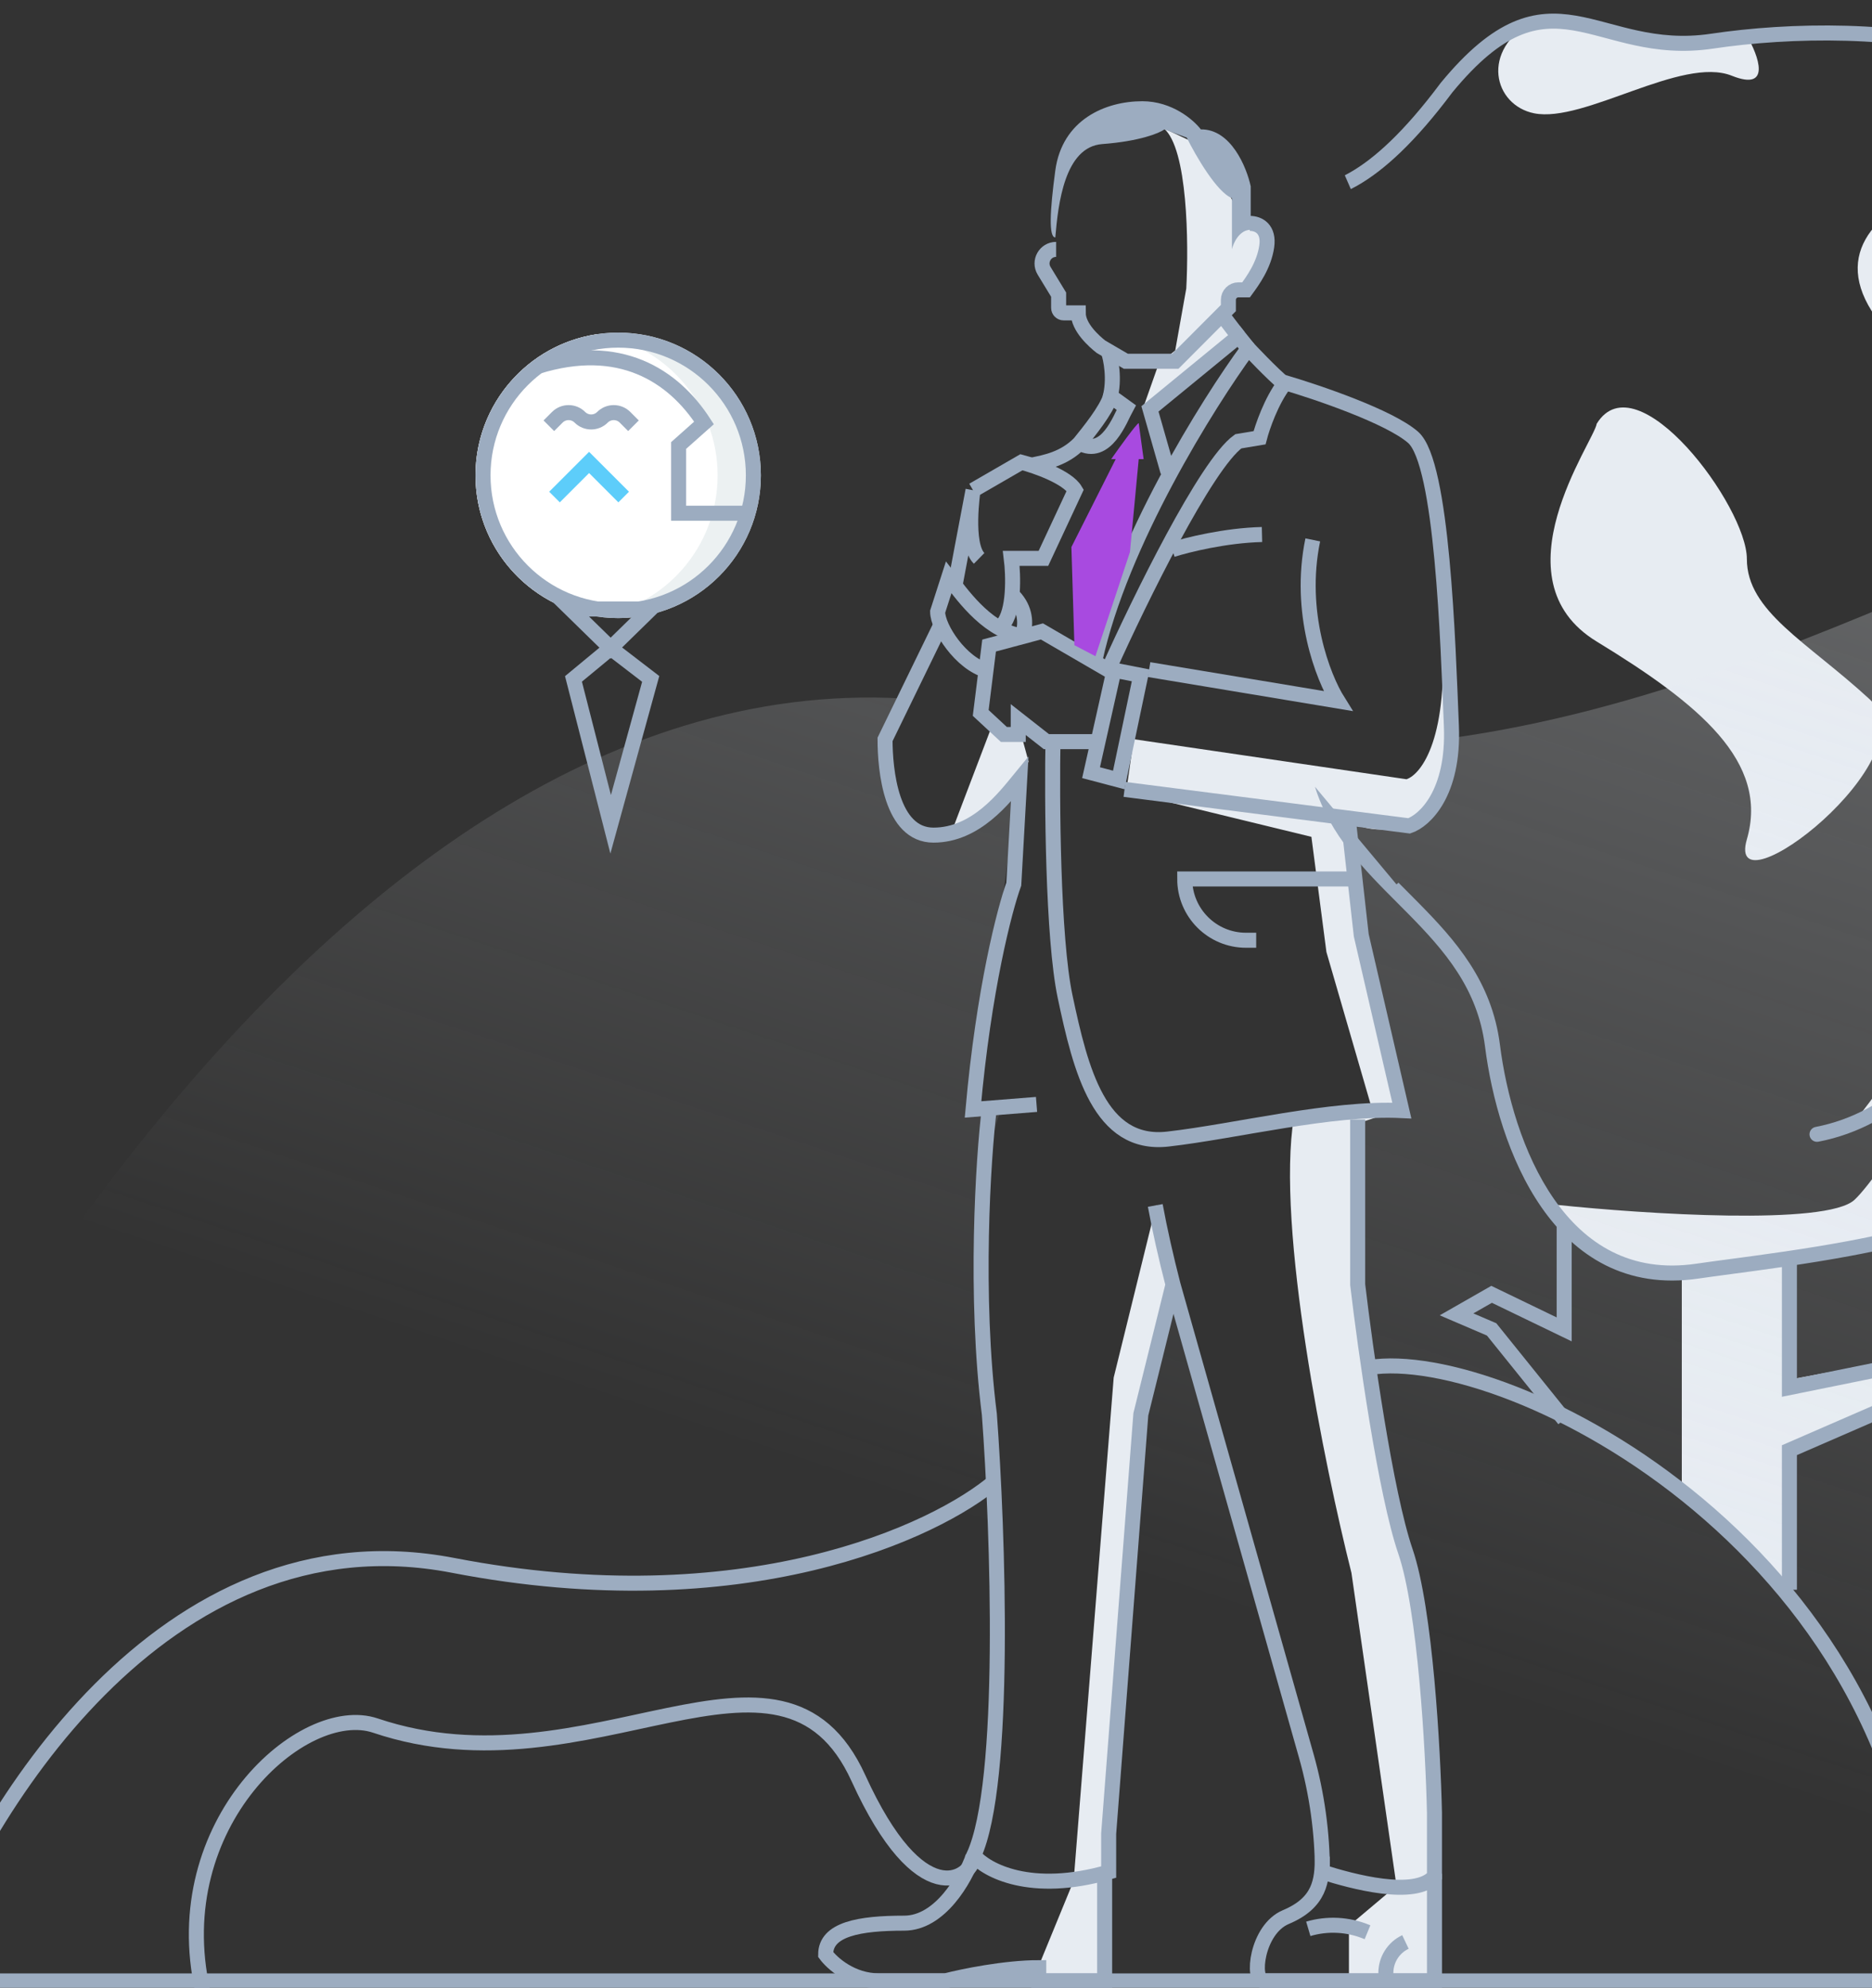 <svg width="374" height="397" viewBox="0 0 374 397" fill="none" xmlns="http://www.w3.org/2000/svg">
<rect x="0" y="0" width="374" height="397" fill="#333333" stroke="none"/>
<g clip-path="url(#clip0)">
<path d="M387 75.129C346.2 44.729 393.667 31.462 422.5 28.629L430.001 39.129L430.501 62.129L435.501 84.629C439.001 91.962 446.201 109.529 447.001 121.129C447.762 132.166 433.797 149.51 425.692 157.914L429 155.129C430 159.796 431.7 170.129 430.5 174.129C429 179.129 415.5 194.129 414.5 204.629C413.7 213.029 404.834 229.462 400.5 236.629C395.167 239.462 383.4 245.429 379 246.629C374.6 247.829 362.5 250.796 357 252.129V275.629L392 269.129L410.5 255.629H422L410.5 261.629L393.5 274.129L357 290.629V318.5L336 297V254.129C330.167 254.796 317 253.029 311 240.629C328.5 242.462 364.9 244.829 370.5 239.629C376.1 234.429 395.5 203.796 404.5 189.129L411.876 176.344L408.001 181.629C401 191.796 386.6 212.729 385.001 215.129C383.401 217.529 374.001 222.796 369.501 225.129C378.834 214.296 397.401 186.229 397.001 160.629C396.501 128.629 438 113.129 387 75.129Z" fill="#E7ECF2"/>
<path d="M306.501 22.629C298.501 21.029 295.5 10.129 306.501 4L334.5 9.129L349 7.129C351.334 11.129 354 18.329 346 15.129C336 11.129 316.501 24.629 306.501 22.629Z" fill="#E7ECF2"/>
<path d="M319 128.129C298.5 115.629 318.5 88.129 319 84.629C327 71.629 349 101.129 349 111.629C349 122.129 361 128.129 373.5 139.629C386 151.129 344.5 183.129 349 167.629C353.5 152.129 339.5 140.629 319 128.129Z" fill="#E7ECF2"/>
<path fill-rule="evenodd" clip-rule="evenodd" d="M203.5 155.129L200.5 178.129L194 220.629H200.5C198.167 224.962 194.2 241.029 197 270.629C200.5 307.629 203 349.129 194 373.129L188 381.629L179 384.129H169.5L165 390.129L168.682 394.629H-63C-30.517 303.443 61.383 133.005 180.278 139.488C179.063 142.318 177.91 145.006 177 147.129L179.5 162.629L188 168.129L203.5 155.129ZM289.509 147.466C289.787 159.615 283.638 164.303 280.5 165.129L270 163.629C268.8 178.429 276.5 207.796 280.5 220.629L271.5 222.129V260.129C272.833 272.129 276.6 298.829 281 309.629C285.4 320.429 286.5 350.462 286.5 364.129V394.629H683.893L683.5 389.129L679 364.629L685 362.129L675.5 306.629L678.5 302.129L697 326.629L716 337.629L709 319.629L675.5 279.629L680.5 278.629V270.629H707.5L716 259.129L717 241.629L707.5 227.129L699.5 221.629C699.333 222.462 698.6 221.429 697 210.629C695.4 199.829 687.667 182.796 684 175.629L675.5 168.629C680.333 170.629 691.1 173.429 695.5 168.629C699.9 163.829 698.333 155.296 697 151.629H667.5L710 92.629L746 72.629C747.218 71.121 748.589 69.421 750.057 67.595C723.751 56.847 694.697 50.696 662.707 50.63C540.562 50.381 465.9 82.663 401.719 110.414C363.207 127.066 328.469 142.086 289.509 147.466ZM252.019 394.629C252.312 386.999 255.972 384.448 259.332 382.108C262.282 380.052 265 378.159 265 373.129C265 364.329 259 344.462 256 335.629L235 256.629L228 282.629L222.5 370.129L220.098 394.629H252.019ZM961.062 394.629L919.651 252.645C942.889 304.228 956.788 355.963 963 394.629H961.062Z" fill="url(#paint0_linear)"/>
<path d="M269.5 384.629V395.129H286V382.129C286.333 362.796 285.9 321.329 281.5 310.129C277.1 298.929 273.333 270.796 272 258.129V224.129L281 221.129L272 186.129L269 163.129C269.833 164.462 273.4 166.729 281 165.129C288.6 163.529 290.5 151.462 290.5 145.629L288 125.629C289.6 147.229 284 154.629 281 155.629L226.5 147.629L225 158.129L262 167.129L265 190.129L274 221.129L258.5 223.129C254.9 245.129 264.667 292.962 270 314.129L279 376.629L269.5 384.629Z" fill="#E7ECF2"/>
<path d="M220.5 395.129H206.5L214.5 375.629L222.5 275.129L231 240.629L235 256.629L228 281.629L220.5 373.129V395.129Z" fill="#E7ECF2"/>
<path d="M198.5 144.129L190.5 165.129C198.1 162.329 203.667 155.296 205.5 152.129L204 146.629H200L198.5 144.129Z" fill="#E7ECF2"/>
<path d="M228.5 81.129L231.5 72.629L234.792 69.996L237 57.629C237.5 48.629 237.3 29.629 232.5 25.629L241 29.629L248 43.629L253 46.129L252 54.629L246.5 58.629L245.5 62.629L244.407 63.523L246.5 68.129L228.5 81.129Z" fill="#E7ECF2"/>
<path d="M234.199 109.777C237.113 108.843 244.779 106.93 252.129 106.751" stroke="#9CACC0" stroke-width="3"/>
<path d="M221.454 70.288C221.901 71.52 222.802 75.779 221.716 79.601" stroke="#9CACC0" stroke-width="3"/>
<path d="M244.496 63.343L247.419 67.163" stroke="#9CACC0" stroke-width="3"/>
<path d="M206.102 92.886C208.901 92.333 212.642 91.625 215.696 88.495M215.696 88.495C217.522 86.216 220.969 82.024 221.883 79.135L225.01 81.395C223.843 83.525 221 91.5 215.696 88.495Z" stroke="#9CACC0" stroke-width="3"/>
<path d="M197.66 221.343C196.416 231.154 194.675 258.916 197.66 282.466C199.387 305.821 201.184 356.139 194.551 370.566C197.037 373.538 205.908 378.361 221.497 373.883V366.213L227.923 282.466L234.349 256.555M234.349 256.555L260.983 350.698C263.117 358.241 264.199 366.043 264.199 373.883V373.883C270.073 375.749 282.773 379.208 286.587 374.731V362.067C286.311 349.491 284.763 321.438 280.783 309.829C276.803 298.221 272.767 269.476 271.247 256.555V223.595M234.349 256.555C232.944 251.104 231.693 245.567 230.808 240.75" stroke="#9CACC0" stroke-width="3"/>
<path d="M270.879 175.547H236.691V175.547C236.691 182.306 242.17 187.785 248.929 187.785H250.969" stroke="#9CACC0" stroke-width="3"/>
<path d="M210.376 147.28C210.146 159.643 210.308 187.301 212.792 199.031C215.897 213.693 219.691 229.046 233.319 227.493C246.947 225.941 265.922 221.111 280.067 221.801L271.959 186.783L269.372 163.668" stroke="#9CACC0" stroke-width="3"/>
<path d="M218.972 148.119H209.052L203.429 143.71V146.687H200.564L195.933 142.388L197.608 128.928L208.159 126.107L222.368 134.359" stroke="#9CACC0" stroke-width="3"/>
<path d="M217.977 154.314L222.572 133.837L227.901 134.882L223.513 155.777L217.977 154.314Z" stroke="#9CACC0" stroke-width="3"/>
<path d="M229.574 133.732L267.289 140.001C264.363 135.334 259.265 122.366 262.274 107.823M224.664 157.656L281.535 164.939C284.578 163.914 290.524 158.49 289.968 144.998C289.274 128.132 288.182 92.515 282.329 87.356C277.646 83.229 263.115 78.295 256.435 76.344" stroke="#9CACC0" stroke-width="3"/>
<path d="M249.697 44.617C251.544 44.617 253.568 45.796 253.076 49.212C252.531 52.998 250.266 56.087 248.949 57.889H247.415C246.311 57.889 245.415 58.784 245.415 59.889V61.527L234.812 72.155H224.937L219.949 69.245C218.633 68.205 215.418 65.398 215.418 62.487H212.5C211.948 62.487 211.5 62.04 211.5 61.487V58.849L208.598 54.079C207.459 52.206 208.807 49.807 211 49.807V49.807" stroke="#9CACC0" stroke-width="3"/>
<path d="M249.877 45.893C247.626 45.893 246.437 48.472 246.124 49.761V39.561C243.121 38.435 238.854 31.041 237.096 27.485L232.641 25.844C231.624 26.586 227.716 28.212 220.212 28.774C212.709 29.337 211.403 40.678 210.835 47.417C209.511 47.417 209.729 42.226 210.835 34.05C212.206 23.918 220.801 20.216 228.232 20.216C234.176 20.216 238.495 23.968 239.911 25.844C245.914 25.75 249.056 33.386 249.877 37.216V45.893Z" fill="#9CACC0"/>
<path d="M218.77 131.777C223.869 108.428 241.299 80.58 249.376 69.575C249.376 69.575 254.193 74.723 256.601 76.66C253.994 80.061 252.209 85.256 251.642 87.428L247.391 88.137C240.931 92.784 227.602 120.017 221.746 133.052" stroke="#9CACC0" stroke-width="3"/>
<path d="M194.398 97.906C194.398 97.906 192.769 108.727 195.617 111.519M194.398 97.906L204.062 92.32C206.994 93.088 213.249 95.281 214.813 97.906L208.46 111.519H202.038C202.456 114.847 202.694 122.158 200.292 124.783M194.398 97.906C193.57 102.164 190.855 116.631 190.855 116.631" stroke="#9CACC0" stroke-width="3"/>
<path d="M187.863 124.999L176.82 147.675C176.82 153.748 178.015 166.789 186.496 166.789C194.978 166.789 200.656 159.316 203.723 155.58L202.543 176.582C200.72 181.584 196.538 197.586 194.397 221.577L207.086 220.571" stroke="#9CACC0" stroke-width="3"/>
<path d="M233.345 94.259L229.745 81.661L247.445 67.162L249.445 69.662" stroke="#9CACC0" stroke-width="3"/>
<path d="M221.999 91.699C223.632 89.366 227.02 84.66 227.5 84.5L228.481 91.699H227.5L225.75 110.258L218.85 131.056L214.651 128.856L214.051 109.258L222.9 91.699H221.999Z" fill="#A84AE0"/>
<path d="M194.4 370.812C192.814 375.238 187.843 384.089 180.646 384.089C171.65 384.089 164.957 385.295 164.957 390.342C166.237 392.098 170.159 395.609 175.601 395.609C181.042 395.609 186.718 395.609 188.876 395.609C192.277 394.731 200.77 392.976 207.528 392.976V395.609H220.694V374.214" stroke="#9CACC0" stroke-width="3"/>
<path d="M264.183 370.812C264.183 375.599 263.711 380.012 256.902 382.871C251.062 385.324 249.988 395.609 252.421 395.609C257.04 395.609 274.126 395.609 275.957 395.609C282.601 395.609 280.595 395.609 286.589 395.609V374.214M261.377 385.222V385.222C265.206 384.093 269.305 384.304 272.998 385.819L273.207 385.905" stroke="#9CACC0" stroke-width="3"/>
<path d="M276.875 395.307V394.024C276.875 391.381 278.398 388.975 280.786 387.844V387.844" stroke="#9CACC0" stroke-width="3"/>
<path d="M197.237 133.947C191.966 132.535 187.325 125.381 187.325 122.174L189.544 115.286C191.685 118.037 196.788 125.586 203.473 126.868C203.897 126.95 204.317 126.719 204.439 126.306C204.927 124.66 205.013 121.69 202.509 119.074" stroke="#9CACC0" stroke-width="3"/>
<path d="M-63 395.629L963 395.629" stroke="#9CACC0" stroke-width="3"/>
<circle cx="123.506" cy="94.937" r="28.506" fill="#ECF1F2"/>
<path fill-rule="evenodd" clip-rule="evenodd" d="M119.185 123.118C132.878 121.036 143.371 109.212 143.371 94.938C143.371 80.663 132.879 68.839 119.186 66.757C105.492 68.839 95 80.663 95 94.938C95 109.212 105.492 121.036 119.185 123.118Z" fill="white"/>
<circle cx="123.506" cy="94.937" r="27.006" stroke="#9CACC0" stroke-width="3"/>
<path d="M110.781 99.268L117.691 92.358L124.602 99.268" stroke="#5DCDFA" stroke-width="3"/>
<path d="M149.67 102.502H135.58V88.975L140.652 84.466C134.452 74.885 123.744 68.122 107.399 73.194" stroke="#9CACC0" stroke-width="3"/>
<path d="M109.652 85.03L111.343 83.339C112.588 82.094 114.607 82.094 115.852 83.339V83.339C117.097 84.585 119.116 84.585 120.361 83.339V83.339C121.606 82.094 123.625 82.094 124.87 83.339L126.56 85.03" stroke="#9CACC0" stroke-width="3"/>
<path d="M122 129.447L114 121.629H130L122 129.447ZM122 129.447L114.571 135.59L122 164.629L130 135.59L122 129.447Z" stroke="#9CACC0" stroke-width="3"/>
<path d="M-15.5 394.629C-4.333 362.629 32.5 301.429 90.5 312.629C148.5 323.829 187 305.963 199 295.629M273.5 273.129C301 268.629 384.5 310.129 384.5 394.629M40.5 397.629C33 364.129 60.577 339.766 75 344.629C118 359.129 156 321.129 171.5 355.129C183.9 382.329 193.833 375.129 194.5 371.129" stroke="#9CACC0" stroke-width="3"/>
<path fill-rule="evenodd" clip-rule="evenodd" d="M341.784 6.744C336.168 7.58 331.434 7.029 327.124 6.094C325.236 5.685 323.442 5.206 321.669 4.731L321.669 4.731L321.666 4.731C321.402 4.66 321.139 4.59 320.875 4.519C318.859 3.983 316.855 3.468 314.854 3.129C310.812 2.444 306.723 2.466 302.253 4.407C297.828 6.33 293.173 10.073 287.842 16.546C287.827 16.565 287.812 16.583 287.798 16.602C280.488 26.39 274.542 31.706 269.679 34.468C269.339 34.661 269.004 34.842 268.674 35.011L269.876 37.765C270.298 37.552 270.726 37.323 271.16 37.077C276.517 34.034 282.75 28.37 290.18 18.426C295.339 12.167 299.629 8.819 303.449 7.159C307.231 5.516 310.694 5.467 314.353 6.087C316.203 6.4 318.087 6.882 320.104 7.419C320.363 7.487 320.624 7.557 320.888 7.628C322.657 8.101 324.525 8.601 326.488 9.026C331.028 10.011 336.144 10.617 342.226 9.711C357.667 7.411 379.478 6.951 397.351 12.366C406.277 15.07 414.12 19.209 419.72 25.216C425.29 31.19 428.725 39.099 428.725 49.546C428.725 70.271 431.837 84.431 441.959 103.027C447.397 113.019 446.817 122.744 443.034 131.87C439.226 141.059 432.18 149.602 424.767 157.015C419.589 162.193 414.99 168.744 410.548 175.667C408.793 178.403 407.072 181.181 405.347 183.964C402.668 188.289 399.981 192.627 397.146 196.837C387.845 210.653 377.497 222.231 362.73 225.071C361.916 225.227 361.384 226.014 361.54 226.827C361.696 227.641 362.483 228.173 363.296 228.017C379.349 224.93 390.291 212.391 399.634 198.513C402.488 194.274 405.243 189.828 407.955 185.453C409.674 182.679 411.375 179.933 413.073 177.287C417.491 170.401 421.949 164.076 426.889 159.136C434.399 151.626 441.773 142.75 445.806 133.019C449.865 123.226 450.547 112.53 444.594 101.593C434.735 83.479 431.725 69.821 431.725 49.546C431.725 38.369 428.022 29.722 421.914 23.17C415.836 16.651 407.46 12.294 398.221 9.495C379.765 3.904 357.466 4.408 341.784 6.744ZM279.4 176.287L279 176.629L262.712 157.127C265.722 166.845 272.579 173.713 279.186 180.33C279.885 181.03 280.581 181.727 281.27 182.425C288.598 189.85 295.214 197.411 296.686 209.005C297.965 219.08 301.348 231.624 308.007 241.182C314.718 250.816 324.835 257.484 339.327 255.352C341.085 255.094 343.274 254.802 345.765 254.469L345.767 254.469L345.767 254.469C352.392 253.585 361.158 252.416 369.678 250.829C375.55 249.734 381.359 248.433 386.331 246.872C391.257 245.326 395.542 243.472 398.22 241.191C403.932 236.325 407.59 229.527 410.36 222.423C412.116 217.918 413.565 213.14 414.941 208.603C415.715 206.05 416.466 203.573 417.235 201.264C418.567 197.268 421.134 193.73 423.867 189.964L423.869 189.961C424.174 189.54 424.481 189.116 424.789 188.689C427.784 184.531 430.807 180.037 431.704 174.654C431.841 173.837 431.289 173.064 430.472 172.928C429.654 172.792 428.882 173.344 428.745 174.161C427.976 178.776 425.364 182.758 422.355 186.936C422.049 187.361 421.737 187.789 421.424 188.221C418.732 191.924 415.878 195.851 414.389 200.316C413.564 202.791 412.792 205.341 412.01 207.925C410.664 212.37 409.288 216.913 407.565 221.333C404.865 228.257 401.431 234.514 396.274 238.907C394.081 240.776 390.288 242.486 385.433 244.01C380.623 245.52 374.946 246.795 369.128 247.879C360.692 249.451 352.073 250.601 345.461 251.483L345.459 251.483C342.937 251.82 340.707 252.117 338.89 252.384C325.779 254.313 316.691 248.4 310.468 239.467C304.192 230.458 300.909 218.445 299.662 208.627C298.054 195.966 290.776 187.786 283.405 180.318C282.719 179.623 282.034 178.936 281.353 178.252L281.352 178.251C280.697 177.594 280.046 176.94 279.4 176.287Z" fill="#9CACC0"/>
<path d="M357.5 251.129V277.129L392 270.129L409.5 256.129H426.5L409.5 262.129L392 274.629L357.5 289.629V317.5M312.5 244.629V265.5L298 258.5L291 262.5L298 265.5L312.5 283.5" stroke="#9CACC0" stroke-width="3"/>
</g>
<defs>
<linearGradient id="paint0_linear" x1="1008.44" y1="-136.698" x2="795.348" y2="504.318" gradientUnits="userSpaceOnUse">
<stop offset="0.349" stop-color="#E7ECF2" stop-opacity="0.49"/>
<stop offset="1" stop-color="#E7ECF2" stop-opacity="0"/>
</linearGradient>
<clipPath id="clip0">
<rect width="374" height="397" fill="white"/>
</clipPath>
</defs>
</svg>
